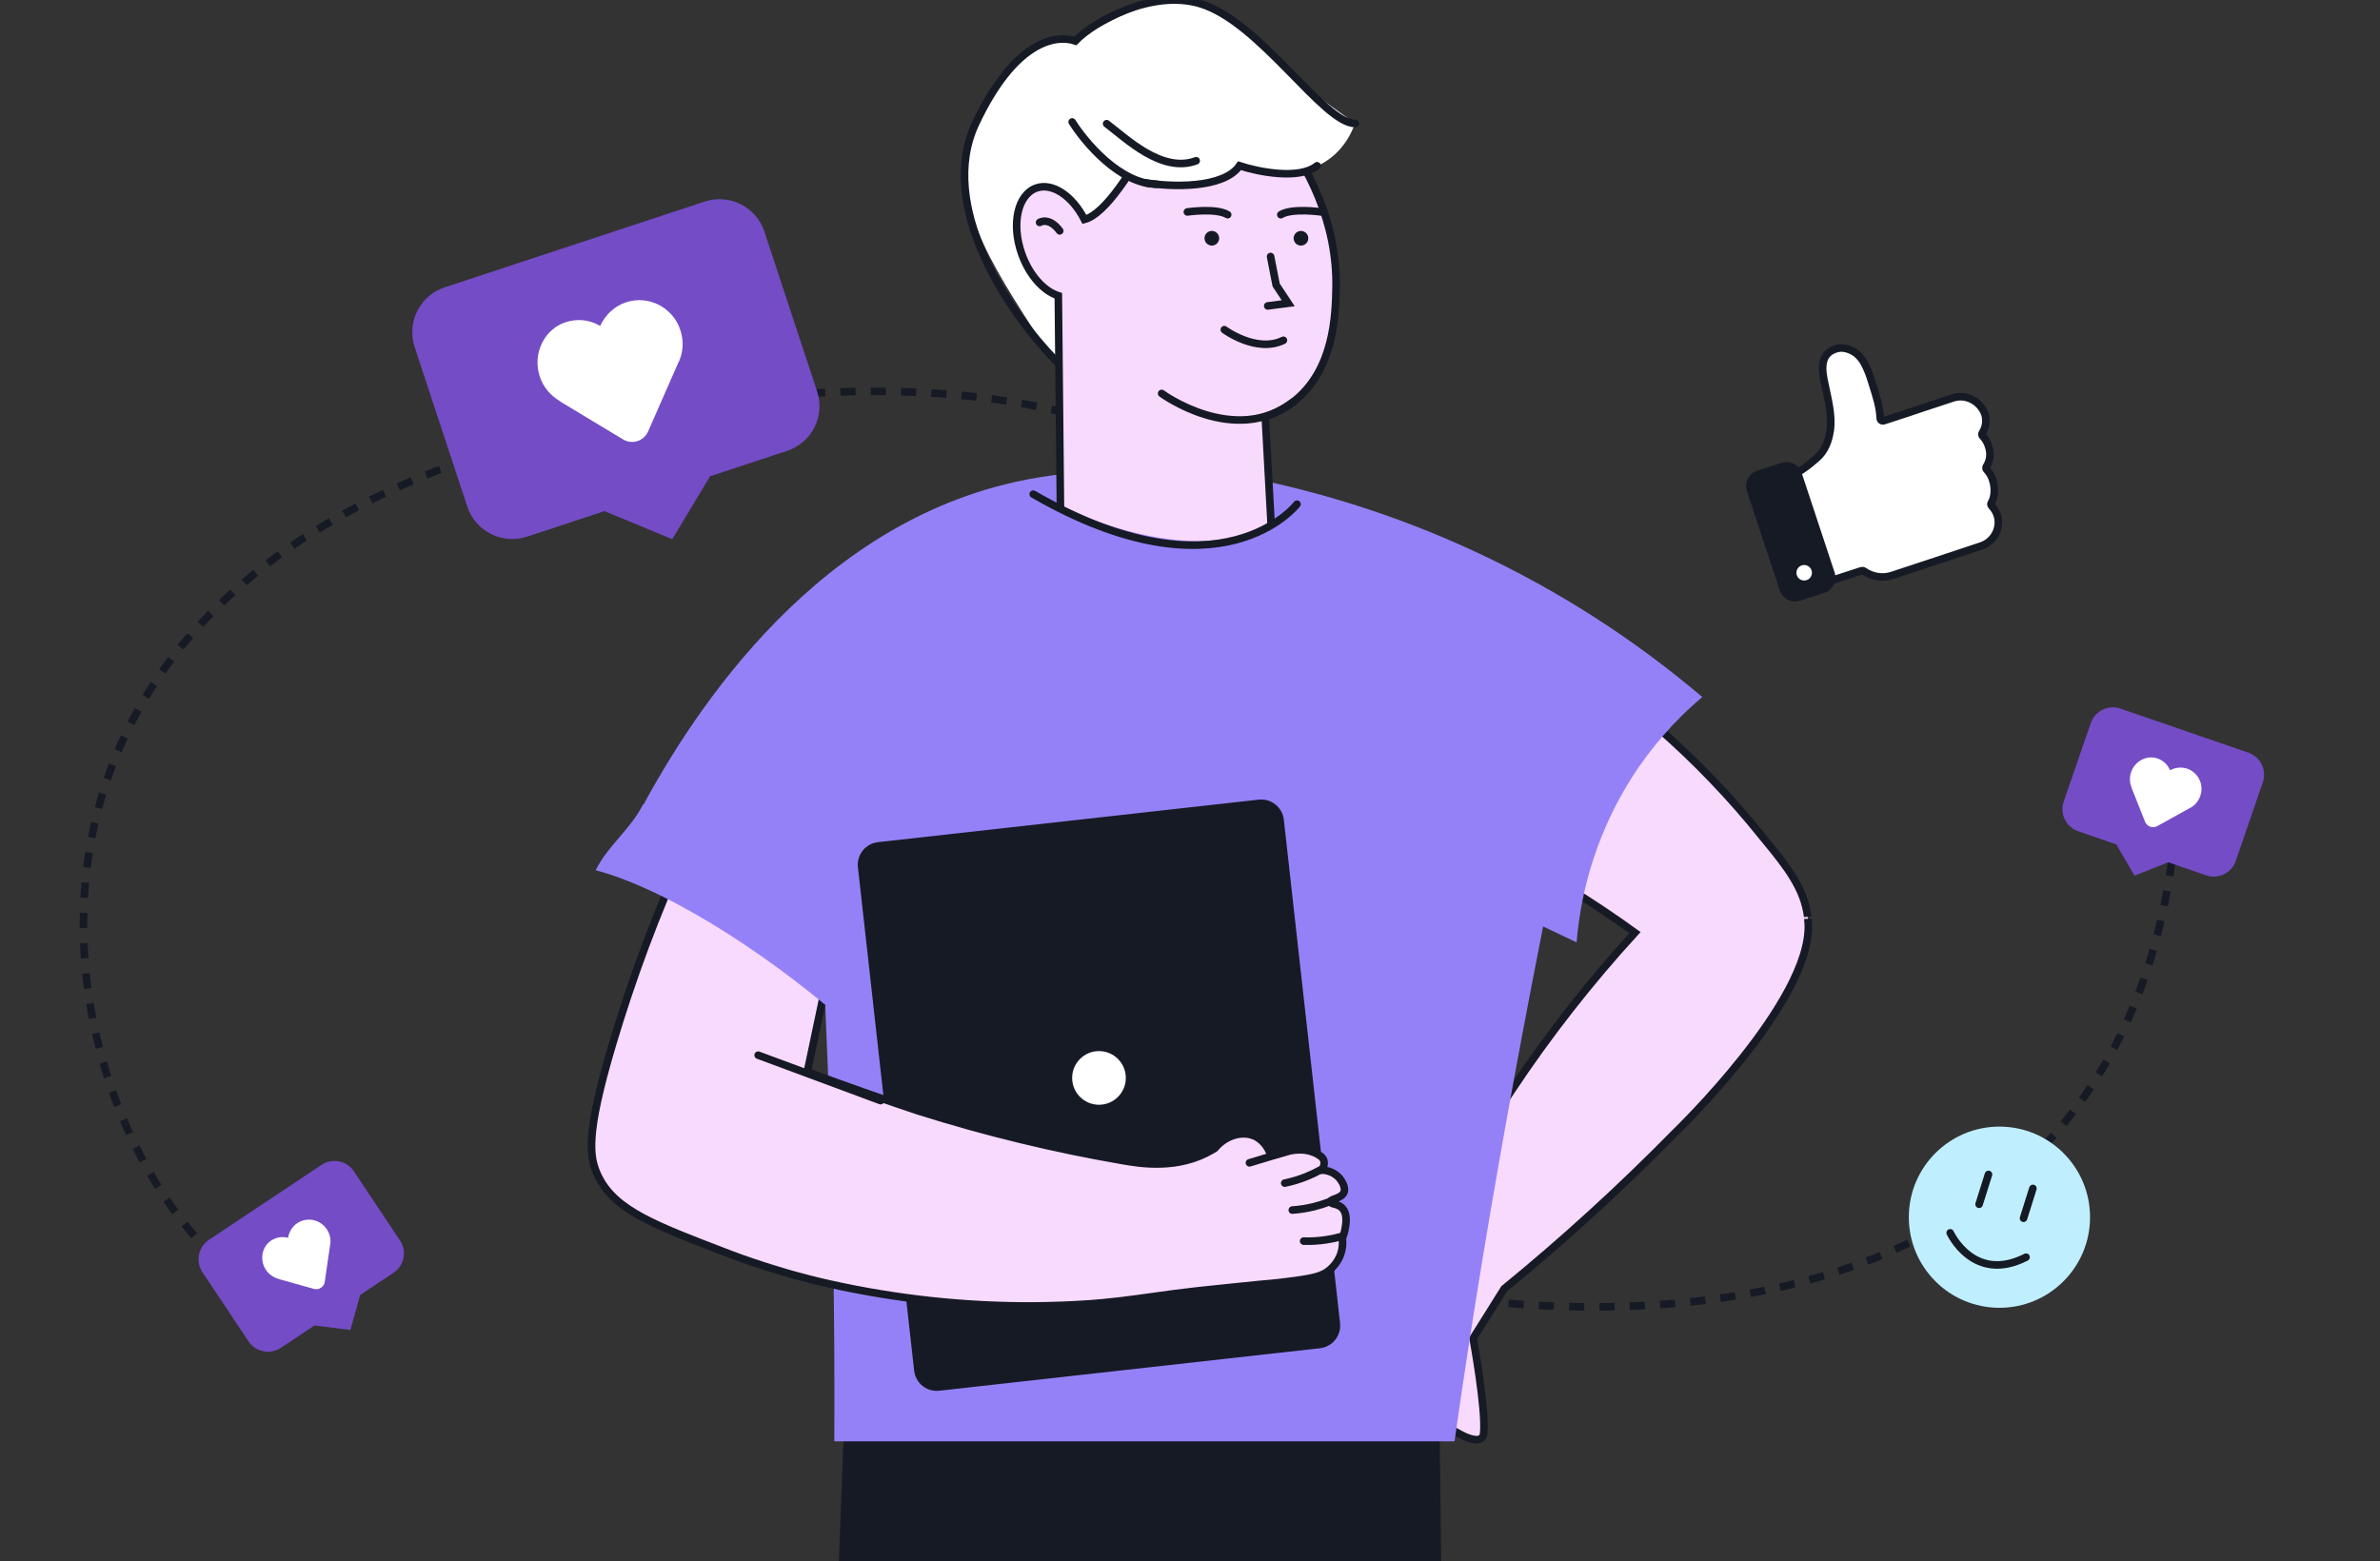 <?xml version="1.0" encoding="UTF-8"?> <svg xmlns="http://www.w3.org/2000/svg" width="628" height="412" viewBox="0 0 628 412" fill="none"><rect x="0" y="0" width="628" height="412" fill="#333333" stroke="none"/><g clip-path="url(#clip0_1438_6470)"><path d="M69.498 341.5C14.498 311 -31.001 149 163.498 110.5C427.153 58.311 393.687 306.004 319.498 311C245.309 315.996 553.5 426.5 574 219.5" stroke="#161A25" stroke-width="2" stroke-dasharray="4 4"></path><path d="M477.142 243.889C477.972 264.334 441.972 298.973 441.972 298.973C427.715 313.5 412.672 327.235 396.911 340.117L388.703 353.205C388.703 353.205 392.187 372.178 391.479 378.385C390.771 384.591 371.389 371.205 366.587 357.685C363.5 348.99 369.74 337.672 374.597 330.713C381.628 315.843 389.725 301.501 398.825 287.799C408.593 273.09 419.486 259.16 431.407 246.135C425.875 242.152 420.056 238.213 413.783 234.385C388.167 218.849 360.167 207.636 330.908 201.196L319.845 195.554L330.908 167.497L342.447 138.224C342.447 138.224 392.232 152.44 437.226 191.836C447.392 200.693 456.741 210.446 465.161 220.977C465.26 221.087 465.349 221.209 465.448 221.331C471.876 229.075 476.069 234.684 476.987 241.897C476.987 241.853 477.043 242.749 477.142 243.889Z" fill="#F9DAFF" stroke="#161A25" stroke-width="2" stroke-miterlimit="10" stroke-linecap="round"></path><path d="M379.703 364.092L383.762 697.424H315.825C310.635 606.17 305.445 514.92 300.255 423.673C290.048 515.563 288.449 605.526 278.256 697.424L216.209 699.271C216.209 587.635 218.482 475.829 223.243 364.092H379.703Z" fill="#161A25"></path><path d="M449.168 183.954C441.859 190.132 435.535 197.389 430.413 205.474C422.216 218.516 417.274 233.337 416.005 248.689L322.221 204.359L313.227 161.574L322.43 124.751C369.217 132.775 412.989 153.222 449.168 183.954Z" fill="#9581F7"></path><path d="M214.489 183.34C215.545 209.689 216.594 236.034 217.636 262.376C218.356 280.226 218.622 285.977 218.91 294.375C219.608 314.575 220.328 343.893 220.151 380.391H383.8C393.19 314.139 405.324 252.415 417.734 192.087C412.113 188.393 407.736 191.129 402.078 187.185C382.222 173.467 363.43 159.628 345.701 145.667C345.701 145.667 325.214 152.005 307.297 143.085C305.58 142.952 303.208 142.775 300.383 142.609C298.798 142.52 297.059 142.432 295.197 142.354C290.189 142.144 285.524 141.966 281.07 141.9C260.771 144.958 229.846 154.42 214.489 183.34Z" fill="#9581F7"></path><path d="M167.564 216.553C174.465 222.362 181.435 228.372 188.473 234.582C194.635 240.025 200.625 245.435 206.443 250.81L288.077 209.51L292.253 160.256L281.702 125.007C276.962 125.451 272.255 126.201 267.611 127.252C212.518 139.677 180.716 191.266 167.564 216.553Z" fill="#9581F7"></path><path d="M291.222 102.114C290.381 103.021 289.257 103.617 288.033 103.804C284.249 104.229 280.837 99.403 278.881 96.438C261.406 69.863 252.668 56.608 255.602 40.366C256.304 36.528 259.641 18.043 273.439 12.505C289.213 6.127 318.679 18.373 317.807 35.774C317.169 48.423 291.222 102.114 291.222 102.114Z" fill="white"></path><path d="M352.535 76.071C352.386 82.98 352.089 97.756 341.172 106.111C338.962 107.796 336.492 109.11 333.859 110.001L336.144 151.946C328.757 159.342 318.807 163.613 308.357 163.874C297.907 164.135 287.756 160.367 280.009 153.349L279.254 78.048C275.427 76.847 271.59 72.669 269.581 66.961C266.807 59.117 268.518 51.368 273.45 49.624C277.702 48.115 283.017 51.75 286.142 57.916C297.186 55.109 315.289 11.878 315.289 11.878C321.879 16.842 353.279 41.418 352.535 76.071Z" fill="#F9DAFF" stroke="#161A25" stroke-width="2" stroke-miterlimit="10" stroke-linecap="round"></path><path d="M274.312 58.702C274.312 58.702 276.8 57.129 279.627 60.934L274.312 58.702Z" fill="white"></path><path d="M274.312 58.702C274.312 58.702 276.8 57.129 279.627 60.934" stroke="#161A25" stroke-width="2" stroke-miterlimit="10" stroke-linecap="round"></path><path d="M319.763 64.814C320.831 64.814 321.697 63.948 321.697 62.879C321.697 61.811 320.831 60.945 319.763 60.945C318.694 60.945 317.828 61.811 317.828 62.879C317.828 63.948 318.694 64.814 319.763 64.814Z" fill="#161A25"></path><path d="M343.278 64.814C344.347 64.814 345.213 63.948 345.213 62.879C345.213 61.811 344.347 60.945 343.278 60.945C342.21 60.945 341.344 61.811 341.344 62.879C341.344 63.948 342.21 64.814 343.278 64.814Z" fill="#161A25"></path><path d="M306.52 103.836C306.52 103.836 325.738 117.973 341.172 106.11" stroke="#161A25" stroke-width="2" stroke-miterlimit="10" stroke-linecap="round"></path><path d="M313.309 55.938C313.309 55.938 320.898 54.822 323.938 56.661" stroke="#161A25" stroke-width="2" stroke-miterlimit="10" stroke-linecap="round"></path><path d="M348.591 55.938C348.591 55.938 340.99 54.822 337.961 56.661" stroke="#161A25" stroke-width="2" stroke-miterlimit="10" stroke-linecap="round"></path><path d="M323.059 87.009C323.059 87.009 331.562 93.291 338.652 89.805" stroke="#161A25" stroke-width="2" stroke-miterlimit="10" stroke-linecap="round"></path><path d="M335.263 67.705L336.729 75.21L339.918 80.035L334.508 80.737" stroke="#161A25" stroke-width="2" stroke-miterlimit="10" stroke-linecap="round"></path><path d="M272.09 19.138C298.739 -1.271 312.6 -2.058 320.391 1.854C326.068 4.703 328.746 10.156 343.203 21.838C349.006 26.536 354.066 30.087 357.542 32.468C356.488 35.667 354.633 38.543 352.153 40.823C346.019 46.329 336.442 47.349 327.332 43.863C323.467 45.746 319.416 47.224 315.246 48.274C306.392 50.4 299.302 46.797 296.294 45.574C280.083 38.899 273.429 22.678 272.09 19.138Z" fill="white"></path><path d="M278.691 95.31C265.936 82.2 247.228 54.279 257.432 32.595C267.637 10.91 278.426 9.032 283.74 10.804C288.701 5.666 303.937 -2.855 316.693 0.971C332.637 5.755 349.113 32.595 357.617 32.595" stroke="#161A25" stroke-width="2" stroke-linecap="round"></path><path d="M302.352 48.26C308.818 49.323 322.814 49.908 327.066 43.742C331.938 45.337 342.851 47.569 347.528 43.742" stroke="#161A25" stroke-width="2" stroke-linecap="round"></path><path d="M282.91 32.186C286.318 37.632 295.547 48.545 305.206 48.625" stroke="#161A25" stroke-width="2" stroke-linecap="round"></path><path d="M292.004 32.647C297.133 36.516 306.58 45.805 315.629 42.427" stroke="#161A25" stroke-width="2" stroke-linecap="round"></path><path d="M257.87 175.843L295.356 183.722L348.18 176.18L342.23 133.059C342.23 133.059 338.047 139.02 327.124 141.623C325.005 142.129 322.848 142.467 320.675 142.634C310.775 143.47 296.948 141.541 278.158 133.047C276.357 132.245 274.498 131.362 272.604 130.421L272.116 130.166C267.344 145.388 262.595 160.614 257.87 175.843Z" fill="#9581F7"></path><path d="M342.23 133.058C342.23 133.058 322.302 159.075 272.639 130.42" stroke="#161A25" stroke-width="2" stroke-miterlimit="10" stroke-linecap="round"></path><path d="M231.783 223.248L332.242 212.029C334.986 211.723 337.459 213.699 337.766 216.444L352.602 349.297C352.909 352.041 350.933 354.514 348.188 354.821L247.73 366.039C244.985 366.346 242.512 364.37 242.206 361.625L227.369 228.772C227.063 226.028 229.039 223.555 231.783 223.248Z" fill="#161A25" stroke="#161A25" stroke-width="2" stroke-miterlimit="10" stroke-linecap="round"></path><path d="M350.824 335.167C349.047 336.655 347.129 337.213 341.645 337.979C339.158 338.316 336.044 338.688 332.349 338.979C329.63 339.269 326.295 339.618 322.332 340.001C302.091 341.977 297.361 343.847 280.315 344.487C276.759 344.626 274.029 344.649 272.797 344.661C254.752 344.75 236.753 342.82 219.136 338.909C215.383 338.072 212.164 337.247 209.143 336.399C209.143 336.399 200.393 333.959 192.666 330.996C173.284 323.559 162.373 319.62 157.899 310.51C155.459 305.537 154.495 299.68 161.49 276.022C166.718 258.351 173.171 241.065 180.802 224.29L220.902 245.497L213.024 282.878C224.923 287.27 234.974 290.756 242.318 293.196C260.015 298.787 278.071 303.17 296.362 306.315C300.952 307.117 310.91 308.732 319.73 303.538L320.566 303.027C323.576 299.436 328.177 298.321 331.466 300.017C333.371 301.115 334.763 302.925 335.335 305.049C335.742 304.956 336.172 304.839 336.671 304.7L339.437 303.956C345.014 302.434 348.071 304.886 348.071 304.886C348.578 305.13 348.988 305.54 349.233 306.048C349.406 306.518 349.442 307.029 349.335 307.519C349.228 308.009 348.983 308.458 348.628 308.813C349.495 308.802 350.354 308.968 351.153 309.302C351.953 309.636 352.675 310.13 353.276 310.754C353.427 310.917 355.31 313.078 354.601 314.716C353.892 316.355 351.022 316.378 351.045 317.145C351.068 317.912 353.09 317.54 354.299 318.981C355.728 320.689 355.066 323.629 354.81 324.872C354.664 325.532 354.457 326.178 354.194 326.801C354.396 328.462 354.152 330.147 353.485 331.681C352.875 333.03 351.965 334.223 350.824 335.167Z" fill="#F9DAFF" stroke="#161A25" stroke-width="2" stroke-miterlimit="10" stroke-linecap="round"></path><path d="M348.453 308.733C347.236 309.417 345.974 310.019 344.677 310.534C342.837 311.269 340.935 311.841 338.995 312.242" stroke="#161A25" stroke-width="2" stroke-miterlimit="10" stroke-linecap="round"></path><path d="M350.789 317.169C349.487 317.672 348.156 318.095 346.803 318.436C344.897 318.911 342.953 319.219 340.993 319.354" stroke="#161A25" stroke-width="2" stroke-miterlimit="10" stroke-linecap="round"></path><path d="M354.008 326.313C352.666 326.7 351.299 326.995 349.918 327.196C347.957 327.494 345.973 327.611 343.991 327.545" stroke="#161A25" stroke-width="2" stroke-miterlimit="10" stroke-linecap="round"></path><path d="M339.438 303.957L329.688 306.885" stroke="#161A25" stroke-width="2" stroke-miterlimit="10" stroke-linecap="round"></path><path d="M200.056 278.474L232.359 290.465" stroke="#161A25" stroke-width="2" stroke-miterlimit="10" stroke-linecap="round"></path><path d="M223.824 270.458C207.326 255.567 178.642 235.385 157.168 229.657C160.553 222.963 166.306 218.979 169.691 212.286L223.824 245.816V270.458Z" fill="#9581F7"></path><circle cx="7.081" cy="7.081" r="7.081" transform="matrix(-1 0 0 1 297.066 277.396)" fill="white"></circle><path d="M515.262 105.03L506.903 107.785L503.523 108.93L497.067 111.033C496.641 111.192 496.133 110.877 496.126 110.357C496.027 107.484 495.087 104.606 494.241 101.88C493.748 100.403 493.312 98.681 492.527 97.07C491.817 95.413 490.851 94.019 489.523 93.058C487.95 92.038 486.016 91.452 484.235 92.133C480.079 93.548 480.747 97.852 481.495 101.267C482.297 105.278 483.467 109.376 482.955 113.466C482.534 116.346 481.575 119.034 479.306 120.96C477.522 122.482 476.222 123.6 474.203 124.743C473.899 124.93 473.69 125.269 473.801 125.62L482.717 152.599C482.876 153.025 483.291 153.188 483.641 153.076L491.148 150.639C491.422 150.574 491.621 150.556 491.837 150.737C494.013 152.222 496.741 152.737 499.421 151.815L511.083 147.962L519.518 145.16L522.822 144.062C526.202 142.917 528.111 139.222 526.965 135.842C526.648 134.99 526.18 134.231 525.559 133.567C525.296 133.31 525.26 132.913 525.441 132.697C526.355 131.293 526.444 128.723 525.886 126.972L525.663 126.271C525.346 125.419 524.877 124.661 524.257 123.996C523.993 123.74 523.958 123.343 524.138 123.126C525.053 121.723 525.365 119.853 524.807 118.102L524.583 117.401C524.266 116.549 523.798 115.791 523.177 115.126C522.914 114.87 522.878 114.472 523.059 114.256C523.973 112.853 524.285 110.983 523.727 109.232C522.412 105.747 518.642 103.885 515.262 105.03Z" fill="white" stroke="#161A25" stroke-width="2" stroke-miterlimit="10" stroke-linecap="round"></path><path d="M481.421 156.439L474.965 158.542C472.787 159.259 470.402 158.112 469.639 155.859L460.946 129.58C460.229 127.403 461.376 125.018 463.629 124.254L470.085 122.151C472.262 121.435 474.647 122.581 475.411 124.834L484.103 151.113C484.82 153.291 483.674 155.676 481.421 156.439Z" fill="#161A25"></path><path d="M474.983 149.414C474.019 150.009 473.721 151.273 474.316 152.236C474.911 153.2 476.175 153.498 477.138 152.903C478.102 152.308 478.4 151.044 477.805 150.081C477.21 149.117 475.946 148.819 474.983 149.414Z" fill="white"></path><path d="M109.413 91.6L123.296 133.678C125.481 140.3 132.591 143.767 139.075 141.628L159.493 134.891L177.386 142.296L187.36 125.697L207.64 119.006C214.262 116.821 217.775 109.849 215.59 103.227L201.707 61.15C199.523 54.528 192.413 51.06 185.929 53.2L117.363 75.821C110.741 78.006 107.274 85.116 109.413 91.6Z" fill="#744CC6"></path><path d="M142.422 99.373C143.287 101.994 145.118 104.297 147.594 105.774L148.19 106.19L164.423 115.979C165.569 116.671 166.993 116.814 168.234 116.404C169.476 115.994 170.536 115.033 171.045 113.794L178.817 96.085C180.249 93.471 180.535 90.164 179.533 87.129C177.531 81.059 171.109 77.823 165.177 79.781C162.142 80.782 159.7 83.117 158.359 86.007C155.515 84.345 152.347 84.014 149.174 85.061C143.655 86.881 140.42 93.303 142.422 99.373Z" fill="white"></path><path d="M551.669 190.838L544.542 211.54C543.42 214.799 545.179 218.289 548.37 219.388L558.416 222.846L563.238 231.112L572.127 227.567L582.105 231.002C585.363 232.124 588.831 230.432 589.953 227.174L597.08 206.471C598.202 203.213 596.443 199.722 593.252 198.624L559.517 187.01C556.259 185.888 552.768 187.647 551.669 190.838Z" fill="#744CC6"></path><path d="M562.324 203.769C561.88 205.058 561.911 206.512 562.443 207.834L562.553 208.175L566.01 216.881C566.253 217.497 566.771 217.979 567.382 218.189C567.992 218.399 568.697 218.338 569.268 218.003L577.622 213.363C578.968 212.763 580.069 211.548 580.584 210.055C581.612 207.068 580.054 203.875 577.135 202.87C575.642 202.356 573.983 202.544 572.591 203.279C571.97 201.775 570.822 200.696 569.261 200.159C566.546 199.224 563.352 200.782 562.324 203.769Z" fill="white"></path><path d="M53.424 335.767L65.564 353.989C67.475 356.856 71.317 357.574 74.125 355.703L82.967 349.812L92.464 350.99L95.035 341.772L103.818 335.921C106.685 334.01 107.443 330.227 105.532 327.359L93.392 309.138C91.481 306.27 87.639 305.552 84.831 307.423L55.139 327.206C52.271 329.117 51.553 332.959 53.424 335.767Z" fill="#744CC6"></path><path d="M70.167 335.135C70.924 336.27 72.098 337.126 73.472 337.505L73.81 337.624L82.829 340.156C83.466 340.335 84.163 340.216 84.701 339.857C85.239 339.499 85.617 338.902 85.697 338.245L87.073 328.788C87.412 327.354 87.114 325.742 86.238 324.427C84.487 321.799 81.003 321.101 78.434 322.812C77.12 323.688 76.263 325.121 76.004 326.674C74.431 326.256 72.878 326.514 71.504 327.43C69.114 329.022 68.416 332.506 70.167 335.135Z" fill="white"></path><path d="M527.583 345.144C514.379 345.144 503.674 334.44 503.674 321.235C503.674 308.031 514.379 297.327 527.583 297.327C540.788 297.327 551.492 308.031 551.492 321.235C551.492 334.44 540.788 345.144 527.583 345.144Z" fill="#BFEFFF"></path><path d="M536.414 313.646L533.938 321.513" stroke="#161A25" stroke-width="2" stroke-miterlimit="10" stroke-linecap="round"></path><path d="M524.691 309.951L522.216 317.818" stroke="#161A25" stroke-width="2" stroke-miterlimit="10" stroke-linecap="round"></path><path d="M514.588 325.359C514.588 325.359 520.78 338.861 534.604 331.785L514.588 325.359Z" fill="#BFEFFF"></path><path d="M514.588 325.359C514.588 325.359 520.78 338.861 534.604 331.785" stroke="#161A25" stroke-width="2" stroke-miterlimit="10" stroke-linecap="round"></path></g><defs><clipPath id="clip0_1438_6470"><rect width="627" height="412" fill="white" transform="translate(0.5)"></rect></clipPath></defs></svg> 